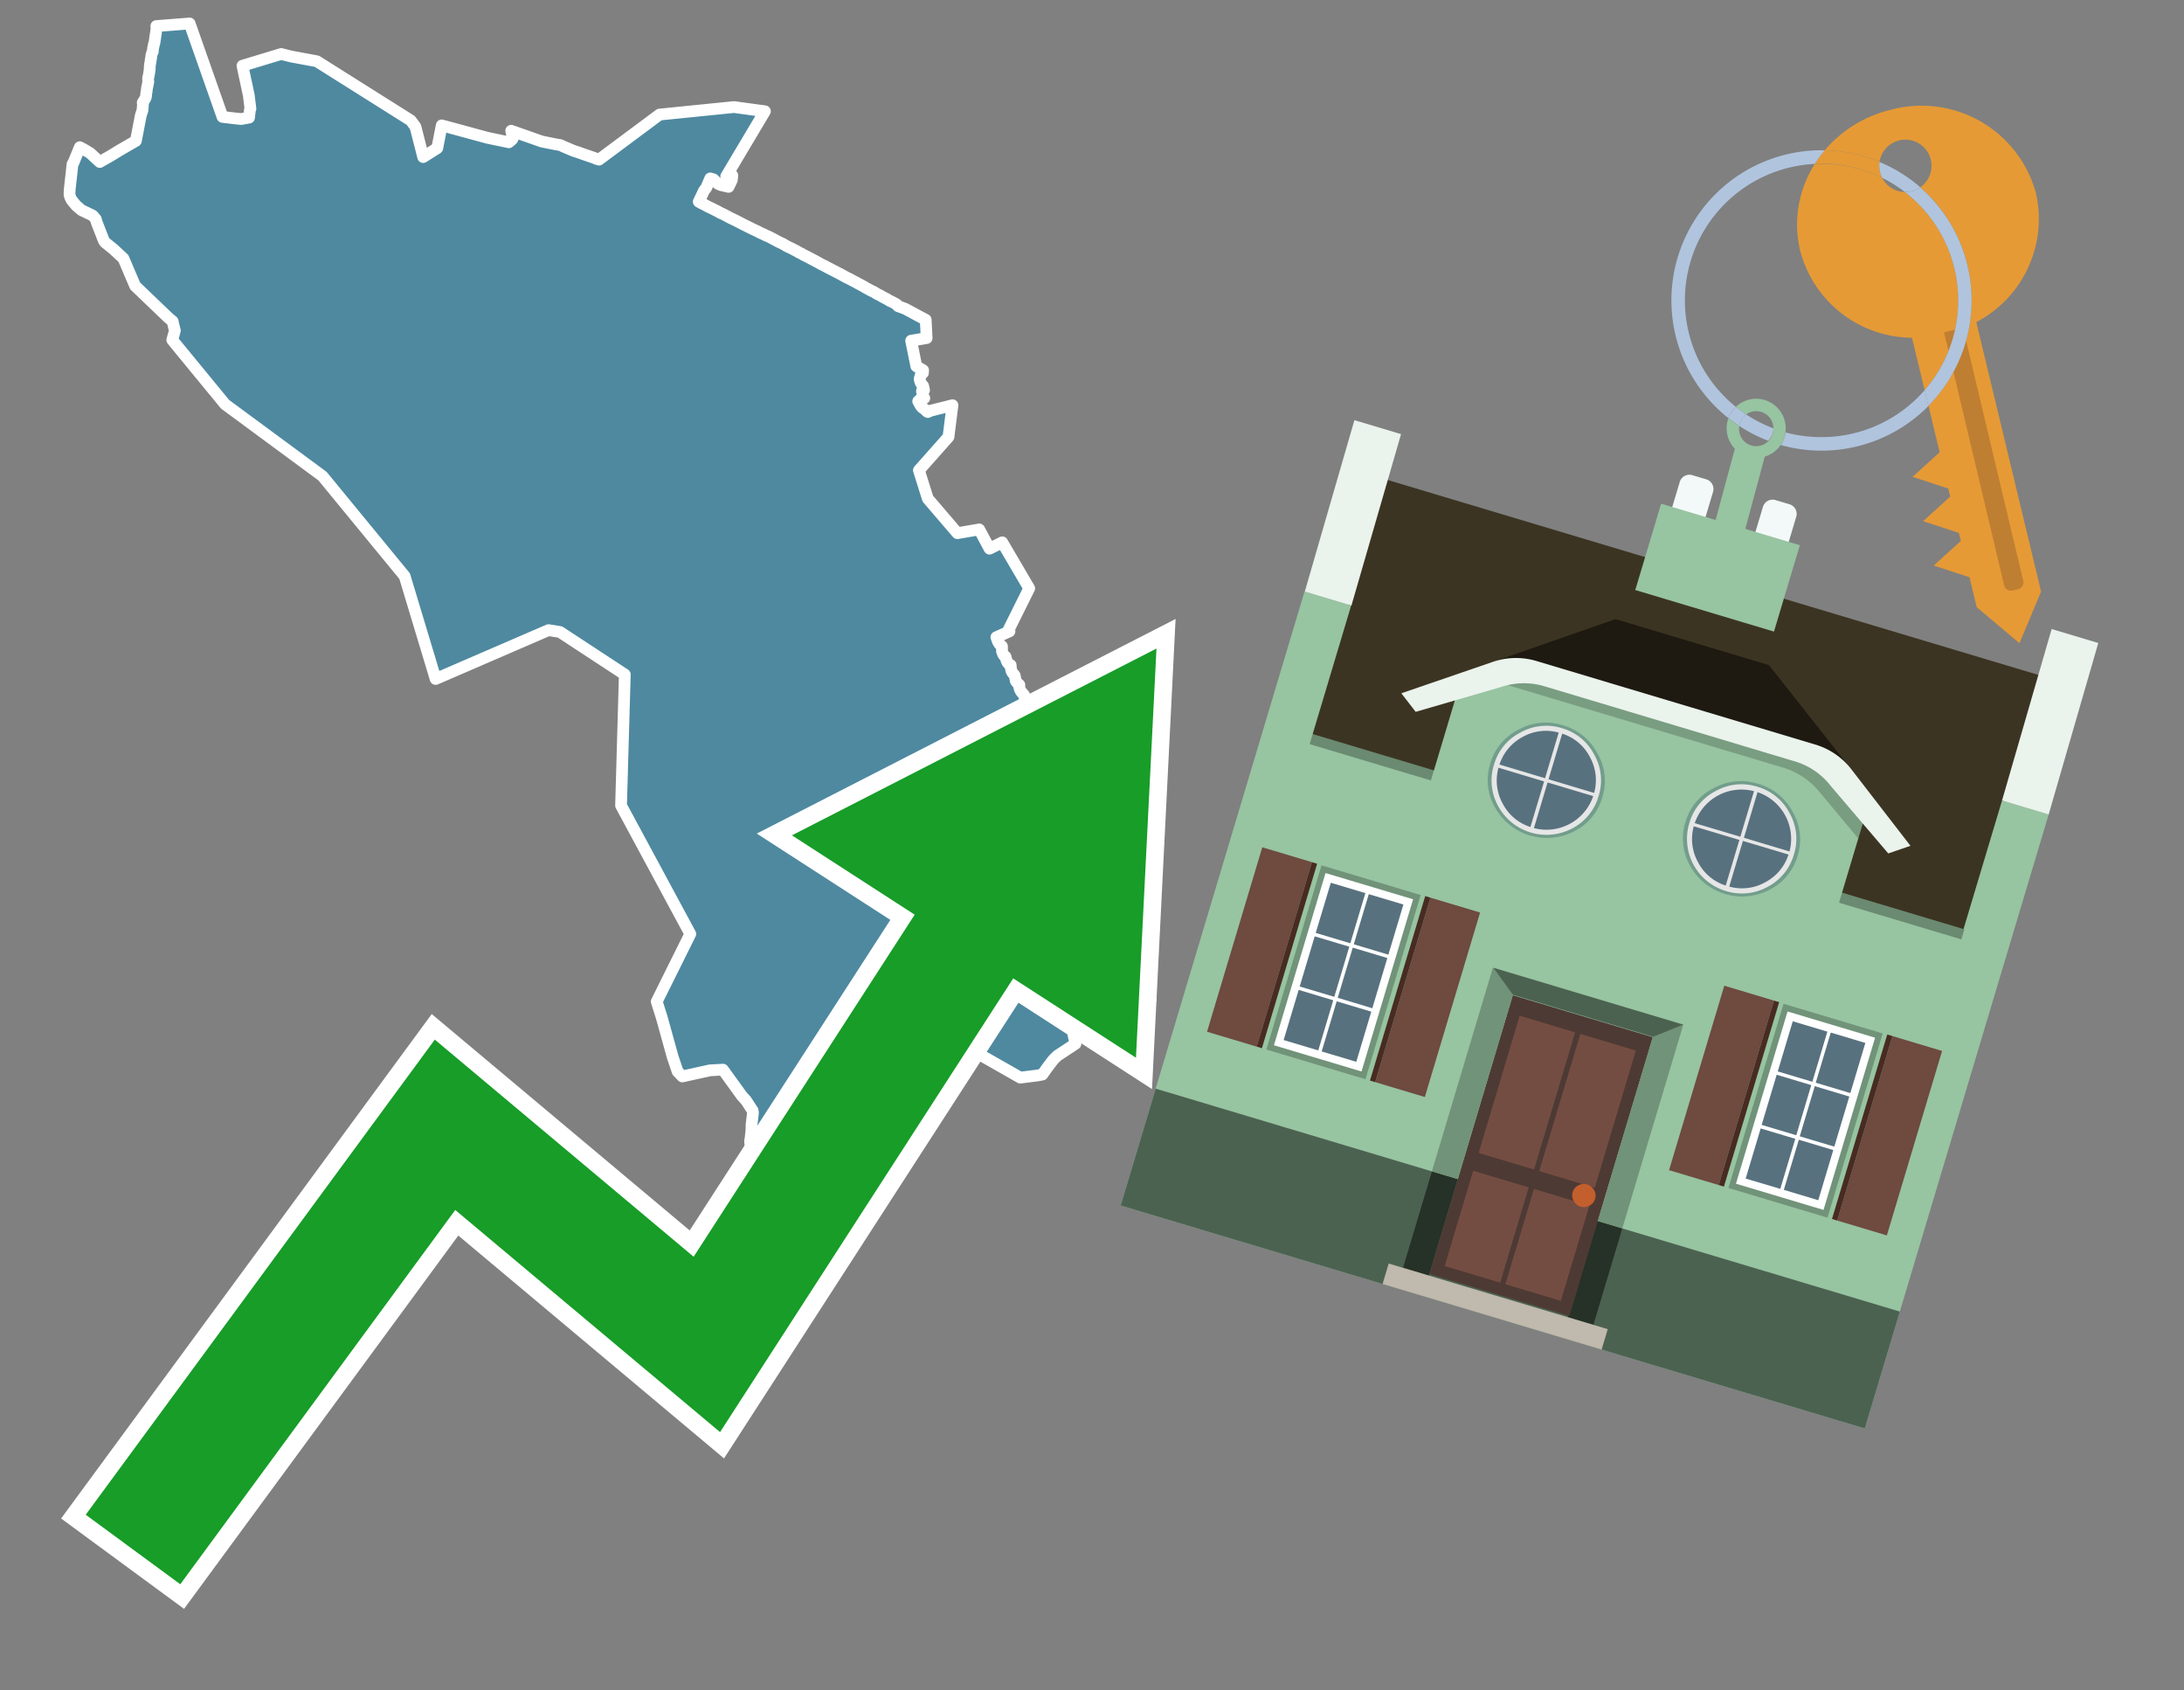 <svg id="Text" xmlns="http://www.w3.org/2000/svg" width="93.05" height="72" viewBox="0 0 93.05 72"><rect x="0" y="0" width="93.05" height="72" fill="#808080" stroke="none"/><polygon points="3.4,6.27 3.55,6.35 3.84,6.52 4.25,6.9 4.69,6.65 5.1,6.4 5.79,6 6,4.91 6.02,4.85 6.07,4.7 6.09,4.47 6.09,4.43 6.08,4.37 6.17,4.23 6.19,4.19 6.22,4.12 6.23,3.98 6.25,3.89 6.25,3.86 6.26,3.78 6.27,3.71 6.28,3.68 6.3,3.58 6.31,3.55 6.31,3.5 6.32,3.47 6.31,3.42 6.31,3.33 6.32,3.28 6.33,3.25 6.34,3.2 6.36,3.08 6.37,3.02 6.37,2.99 6.38,2.95 6.38,2.84 6.39,2.76 6.39,2.73 6.41,2.67 6.41,2.64 6.42,2.58 6.42,2.55 6.43,2.51 6.44,2.48 6.44,2.44 6.45,2.36 6.48,2.25 6.51,2.2 6.51,2.17 6.52,2.09 6.52,2.06 6.53,2.02 6.54,1.98 6.55,1.93 6.55,1.9 6.58,1.83 6.67,1.21 6.66,1.11 8.08,1 9.48,4.98 9.98,5.04 10.27,5.07 10.61,5.01 10.65,4.66 10.67,4.63 10.6,4.06 10.33,2.8 11.98,2.3 12.42,2.41 13.5,2.61 17.5,5.13 17.7,5.4 18.03,6.69 18.63,6.31 18.82,5.34 20.77,5.87 21.68,6.06 21.81,5.95 21.84,5.91 21.86,5.83 21.85,5.8 21.81,5.71 21.8,5.67 21.79,5.62 21.78,5.57 23.09,6.03 23.54,6.12 23.69,6.15 23.88,6.18 24,6.24 24.45,6.43 24.61,6.48 24.92,6.59 25.33,6.73 25.39,6.76 25.52,6.8 28.1,4.88 31.27,4.56 32.59,4.74 30.94,7.51 31.2,7.47 31.18,7.67 31.04,7.96 30.7,7.88 30.59,7.83 30.4,7.64 30.26,7.6 30.09,8 30,8.11 29.77,8.59 29.89,8.66 30,8.71 30.16,8.8 30.29,8.86 30.63,9.03 30.67,9.06 30.79,9.11 31,9.22 31.09,9.27 31.38,9.41 31.65,9.55 31.75,9.6 32.05,9.75 32.2,9.82 32.29,9.86 32.34,9.89 32.42,9.93 32.54,9.98 32.61,10.02 32.73,10.07 32.79,10.1 32.89,10.15 33,10.21 33.15,10.29 33.34,10.38 33.43,10.43 33.51,10.48 33.63,10.54 33.7,10.57 33.95,10.7 34.05,10.76 34.14,10.8 34.22,10.85 34.32,10.9 34.44,10.96 34.63,11.06 34.69,11.09 34.98,11.25 35.08,11.3 35.16,11.34 35.23,11.38 35.64,11.59 35.83,11.69 36.05,11.81 36.25,11.91 36.38,11.98 36.44,12.01 36.53,12.06 36.7,12.15 36.81,12.21 36.89,12.26 37.06,12.35 37.11,12.38 37.18,12.41 37.24,12.44 37.37,12.52 37.53,12.6 37.61,12.65 37.69,12.69 37.77,12.73 37.9,12.81 37.97,12.84 38.14,12.93 38.22,12.98 38.26,13.04 38.56,13.15 38.88,13.32 39.08,13.43 39.44,13.62 39.48,14.4 38.82,14.51 39.04,15.6 39.33,15.77 39.32,15.89 39.24,15.93 39.18,16.15 39.19,16.18 39.21,16.26 39.25,16.34 39.3,16.41 39.33,16.44 39.37,16.62 39.28,16.65 39.31,16.84 39.38,16.96 39.23,16.99 39.12,17.09 39.23,17.29 39.29,17.36 39.43,17.46 39.48,17.52 39.53,17.55 39.66,17.49 40.58,17.26 40.41,18.61 39.48,19.66 39.15,20.03 39.53,21.24 40.79,22.71 41.72,22.55 42.16,23.37 42.7,23.1 43.85,25.06 42.98,26.81 43.01,26.89 42.59,27.08 42.45,27.14 42.52,27.33 42.56,27.4 42.59,27.44 42.69,27.53 42.69,27.67 42.69,27.74 42.7,27.77 42.75,27.89 42.79,27.94 42.84,27.97 42.88,28.12 42.92,28.21 42.95,28.25 42.98,28.28 43.06,28.33 43.07,28.46 43.08,28.52 43.1,28.59 43.14,28.66 43.23,28.77 43.28,29.01 43.35,29.1 43.43,29.17 43.43,29.27 43.44,29.33 43.48,29.42 43.52,29.48 43.63,29.6 43.67,29.76 43.69,29.82 43.72,29.88 43.76,29.94 43.8,29.97 43.83,30 43.83,30.1 43.85,30.24 43.88,30.31 43.97,30.42 44.06,30.63 44.09,30.69 44.16,30.76 44.4,30.72 44.51,30.66 45,31.85 45.71,31.63 45.49,30.86 47.16,30.94 46.01,33.13 46.57,33.31 44.15,33.95 44.7,35.48 45.79,35.37 46.07,36.03 46.07,36.11 46.02,36.17 45.73,36.63 45.65,36.76 45.57,36.9 45.55,36.93 45.44,37.1 45.38,37.2 45.31,37.32 45.25,37.42 45.23,37.45 45.11,37.65 45.05,37.73 44.99,37.83 44.95,37.9 44.85,38.07 44.81,38.14 44.75,38.23 44.68,38.33 44.63,38.4 44.6,38.44 44.53,38.56 44.47,38.64 44.39,38.76 44.31,38.87 44.26,38.95 44.22,39.02 44.16,39.11 44.13,39.15 44.02,39.31 43.99,39.36 43.92,39.46 43.89,39.5 43.84,39.54 43.8,39.59 43.55,39.85 43.4,39.96 43.34,40 43.31,40.03 43.22,40.1 43.14,40.15 42.84,40.36 42.8,40.39 42.64,40.5 42.57,40.53 42.45,40.58 42.15,40.71 41.99,40.77 41.71,40.88 41.64,40.91 41.26,41.01 41.01,41.05 40.81,41.09 41.1,41.13 41.51,41.17 41.9,41.22 42.24,41.26 42.59,41.3 42.89,41.34 43.19,41.37 43.32,41.4 43.51,41.43 43.69,41.47 43.89,41.51 44.19,41.58 44.51,41.65 44.68,41.68 44.87,41.72 45.05,41.75 45.31,41.79 45.48,41.82 45.61,41.85 45.73,41.88 45.86,41.91 46.02,41.94 46.16,41.97 46.31,42 46.59,42.06 46.79,42.1 47.02,42.15 47.16,42.18 47.74,42.3 48.77,42.51 49.03,42.56 48.13,42.81 47.75,42.91 45.56,43.29 45.82,44.46 45.06,44.96 44.94,45.07 44.85,45.17 44.63,45.46 44.41,45.77 44.19,45.81 43.47,45.9 41.87,44.99 41.71,44.91 41.15,44.8 40.94,44.75 40.88,44.71 40.65,44.59 40.59,44.56 40.48,44.52 40.45,44.49 39.67,44.05 38.56,45.43 38.47,45.36 38.24,45.52 38.01,45.94 37.96,46.04 37.92,46.25 37.92,46.3 37.83,46.34 37.69,46.44 37.62,46.55 37.58,46.77 37.45,46.84 37.3,47.06 37.29,47.11 37.28,47.16 37.3,47.22 36.17,49.65 36.18,49.68 35.92,49.53 35.66,50 35.47,50.34 35.54,50.4 35.38,50.68 35.22,50.94 34.27,51 34.23,50.97 33.87,50.71 33.32,50.31 33.19,50.21 32.79,49.92 32.72,49.87 32.65,49.82 32.57,49.77 32.18,49.49 32.15,49.46 32.12,49.37 32.11,49.3 32.1,49.15 32.09,49.03 32.02,48.87 32,48.83 31.96,48.67 31.96,48.58 31.98,48.48 32,48.28 32.01,48.21 32.02,48.06 32.02,47.97 32.02,47.89 32.03,47.83 32.04,47.74 32.08,47.41 32.07,47.31 31.79,46.88 31.61,46.68 30.8,45.56 30.25,45.59 29.07,45.85 28.87,45.64 28.66,45.02 28.2,43.36 27.98,42.66 29.41,39.78 26.46,34.31 26.62,28.73 23.86,26.92 23.37,26.84 18.56,28.92 17.24,24.54 13.74,20.28 9.59,17.22 7.47,14.64 7.34,14.48 7.45,14.08 7.37,13.76 7.36,13.69 7.17,13.53 5.76,12.18 5.72,12.09 5.26,11.01 4.83,10.61 4.47,10.32 4.42,10.24 4.12,9.47 4.08,9.33 3.96,9.19 3.91,9.16 3.51,8.97 3.46,8.94 3.25,8.76 3.14,8.63 3.06,8.53 3.01,8.44 2.98,8.36 2.96,8.28 2.97,8.07 3.09,6.99 3.13,6.93 " fill="#4e89a0" stroke="#fff" stroke-linejoin="round" stroke-width="0.5"/><polygon points="49.272 27.624 33.741 35.58 38.97 38.959 29.553 53.529 18.525 44.281 3.652 64.518 7.681 67.479 19.396 51.538 30.678 60.999 43.169 41.673 48.398 45.053 49.272 27.624" fill="none" stroke="#fff" stroke-miterlimit="10" stroke-width="1.5"/><polygon points="49.272 27.624 33.741 35.58 38.97 38.959 29.553 53.529 18.525 44.281 3.652 64.518 7.681 67.479 19.396 51.538 30.678 60.999 43.169 41.673 48.398 45.053 49.272 27.624" fill="#179d28"/><path d="M80.19,7.577a1.16,1.16,0,0,1-.094-.251,1.114,1.114,0,0,1-.018-.429A6.367,6.367,0,0,0,77.743,6.4a5.269,5.269,0,0,0-.423.577c.1,0,.192-.007.288-.007A5.794,5.794,0,0,1,80.19,7.577Z" fill="#e69a35"/><path d="M77.608,6.4A6.394,6.394,0,0,0,73.64,17.81a1.26,1.26,0,0,1,.317-.48A5.821,5.821,0,0,1,77.32,6.981a5.269,5.269,0,0,1,.423-.577Z" fill="#b0c4de"/><path d="M84.2,13.72a4.962,4.962,0,0,0,2.545-5.48,5.047,5.047,0,0,0-6.179-3.566A5.322,5.322,0,0,0,77.743,6.4a6.367,6.367,0,0,1,2.335.493,1.114,1.114,0,1,1,1.736,1.084,6.392,6.392,0,0,1,.347,9.3l.479,1.985-.438.4-.716.648.92.3.6.2.082.341-.438.4-.716.648.92.3.605.2.082.341-.438.4-.716.649.92.3.605.2.307,1.274,1.821,1.534.921-2.2Z" fill="#e69a35"/><path d="M81.154,8.179a1.115,1.115,0,0,1-.964-.6,5.794,5.794,0,0,0-2.582-.6c-.1,0-.192,0-.288.007a4.783,4.783,0,0,0-.625,3.685,4.962,4.962,0,0,0,4.765,3.715L82,16.617a5.82,5.82,0,0,0-.846-8.438Z" fill="#e69a35"/><path d="M74.1,18.142a6.386,6.386,0,0,0,1.232.63.73.73,0,0,0,.224-.527h0a5.783,5.783,0,0,1-1.159-.593A.733.733,0,0,0,74.1,18.142Z" fill="#b0c4de"/><path d="M74.4,17.652q-.228-.152-.44-.322a1.26,1.26,0,0,0-.317.48c.148.117.3.228.46.332A.733.733,0,0,1,74.4,17.652Z" fill="#b0c4de"/><path d="M74.824,16.984a1.257,1.257,0,0,0-.867.346c.141.114.288.222.44.322a.731.731,0,0,1,1.159.593h0a.732.732,0,1,1-1.463,0,.7.7,0,0,1,.007-.1c-.158-.1-.312-.215-.46-.332a1.258,1.258,0,0,0,.273,1.3l-.979,3.635,1.275.341.98-3.639a1.266,1.266,0,0,0,.681-.5,1.249,1.249,0,0,0,.2-.538,1.328,1.328,0,0,0,.012-.168A1.262,1.262,0,0,0,74.824,16.984Z" fill="#97c4a1"/><path d="M85.974,25.1l-.226.053a.3.3,0,0,1-.362-.223l-2.56-10.777.81-.193L86.2,24.736A.3.3,0,0,1,85.974,25.1Z" fill="#bf7f32"/><path d="M80.1,7.326a1.16,1.16,0,0,0,.094.251,5.833,5.833,0,0,1,.964.6,1.137,1.137,0,0,0,.287-.031,1.108,1.108,0,0,0,.373-.167A6.371,6.371,0,0,0,80.078,6.9,1.114,1.114,0,0,0,80.1,7.326Z" fill="#b0c4de"/><path d="M77.608,18.618a5.836,5.836,0,0,1-1.534-.2,1.24,1.24,0,0,1-.2.537,6.4,6.4,0,0,0,6.291-1.666L82,16.617A5.807,5.807,0,0,1,77.608,18.618Z" fill="#b0c4de"/><path d="M81.814,7.981a1.108,1.108,0,0,1-.373.167,1.137,1.137,0,0,1-.287.031A5.82,5.82,0,0,1,82,16.617l.161.667a6.392,6.392,0,0,0-.347-9.3Z" fill="#b0c4de"/><polygon points="83.79 39.753 55.78 31.364 58.988 20.404 86.964 28.783 83.79 39.753 83.79 39.753" fill="#3c3422" fill-rule="evenodd"/><polygon points="81.705 53.32 87.284 34.692 85.297 34.097 83.656 39.575 55.926 31.269 57.567 25.791 55.579 25.196 47.746 51.348 79.451 60.844 81.705 53.32" fill="#97c4a1" fill-rule="evenodd"/><rect x="69.522" y="21.148" width="0.444" height="28.983" transform="translate(15.592 92.226) rotate(-73.326)" opacity="0.3"/><polygon points="87.284 34.692 85.297 34.097 87.411 26.793 89.398 27.388 87.284 34.692 87.284 34.692" fill="#eaf3ec" fill-rule="evenodd"/><polygon points="57.578 25.794 55.591 25.199 57.705 17.896 59.692 18.491 57.578 25.794 57.578 25.794" fill="#eaf3ec" fill-rule="evenodd"/><polygon points="79.451 60.844 80.943 55.865 49.238 46.369 47.747 51.348 79.451 60.844 79.451 60.844" fill="#4c6251" fill-rule="evenodd"/><path d="M71.566,20.528l-.522,1.743,1.418.425.523-1.744a.432.432,0,0,0-.289-.536l-.593-.177A.431.431,0,0,0,71.566,20.528Z" fill="#f3f9f8" fill-rule="evenodd"/><path d="M75.111,21.589l-.522,1.743,1.418.425.522-1.743a.43.43,0,0,0-.289-.536l-.593-.178A.43.43,0,0,0,75.111,21.589Z" fill="#f3f9f8" fill-rule="evenodd"/><polygon points="75.368 28.329 68.829 26.37 63.807 28.121 78.733 32.591 75.368 28.329" fill="#1e1a11"/><polygon points="78.248 32.422 64.442 28.287 62.236 28.998 60.064 36.247 77.453 41.455 79.651 34.116 78.248 32.422" fill="#97c4a1"/><path d="M77.74,32.516S65.088,28.725,65,28.7l-.938.43,11.892,3.562a3.175,3.175,0,0,1,1.532,1l1.685,2.02.327-1.09Z" fill-rule="evenodd" opacity="0.2"/><path d="M77.35,31.716,65.458,28.154a3.041,3.041,0,0,0-1.854.037l-3.9,1.339.611.79,3.626-1.054a3.045,3.045,0,0,1,1.855-.037l10.673,3.2A3.028,3.028,0,0,1,78,33.477l2.45,2.874.945-.325-2.518-3.26A3.036,3.036,0,0,0,77.35,31.716Z" fill="#eaf3ec"/><polygon points="76.683 23.223 70.773 21.453 69.671 25.132 75.581 26.902 76.683 23.223 76.683 23.223" fill="#97c4a1" fill-rule="evenodd"/><g id="Symbol_9_0_Layer2_0_MEMBER_8_MEMBER_21_MEMBER_0_FILL" data-name="Symbol 9 0 Layer2 0 MEMBER 8 MEMBER 21 MEMBER 0 FILL"><path d="M66.584,30.892a2.39,2.39,0,0,0-1.891.189,2.317,2.317,0,0,0-1.2,1.448A2.345,2.345,0,0,0,63.7,34.4a2.528,2.528,0,0,0,3.367,1.008,2.339,2.339,0,0,0,1.2-1.447,2.313,2.313,0,0,0-.208-1.87A2.394,2.394,0,0,0,66.584,30.892Z" fill="#729d8c"/></g><g id="Symbol_9_0_Layer2_0_MEMBER_8_MEMBER_21_MEMBER_1_FILL" data-name="Symbol 9 0 Layer2 0 MEMBER 8 MEMBER 21 MEMBER 1 FILL"><path d="M66.547,31.016a2.241,2.241,0,0,0-1.769.185,2.213,2.213,0,0,0-1.127,1.376,2.239,2.239,0,0,0,.185,1.768,2.341,2.341,0,0,0,3.145.942,2.234,2.234,0,0,0,1.126-1.376,2.207,2.207,0,0,0-.185-1.768A2.237,2.237,0,0,0,66.547,31.016Z" fill="#e6e6e6"/></g><g id="Symbol_9_0_Layer2_0_MEMBER_8_MEMBER_21_MEMBER_2_MEMBER_0_FILL" data-name="Symbol 9 0 Layer2 0 MEMBER 8 MEMBER 21 MEMBER 2 MEMBER 0 FILL"><path d="M65.787,33.284,63.843,32.7a2.036,2.036,0,0,0,.186,1.539,2.015,2.015,0,0,0,1.175.986Z" fill="#58717f"/></g><g id="Symbol_9_0_Layer2_0_MEMBER_8_MEMBER_21_MEMBER_2_MEMBER_1_FILL" data-name="Symbol 9 0 Layer2 0 MEMBER 8 MEMBER 21 MEMBER 2 MEMBER 1 FILL"><path d="M65.827,33.148l.582-1.944a2.01,2.01,0,0,0-1.523.178,2.037,2.037,0,0,0-1,1.183Z" fill="#58717f"/></g><g id="Symbol_9_0_Layer2_0_MEMBER_8_MEMBER_21_MEMBER_2_MEMBER_2_FILL" data-name="Symbol 9 0 Layer2 0 MEMBER 8 MEMBER 21 MEMBER 2 MEMBER 2 FILL"><path d="M67.878,33.91l-1.943-.582-.582,1.944a2.1,2.1,0,0,0,2.525-1.362Z" fill="#58717f"/></g><g id="Symbol_9_0_Layer2_0_MEMBER_8_MEMBER_21_MEMBER_2_MEMBER_3_FILL" data-name="Symbol 9 0 Layer2 0 MEMBER 8 MEMBER 21 MEMBER 2 MEMBER 3 FILL"><path d="M66.558,31.249l-.582,1.943,1.943.582a2.031,2.031,0,0,0-.186-1.539A2.009,2.009,0,0,0,66.558,31.249Z" fill="#58717f"/></g><g id="Symbol_9_0_Layer2_0_MEMBER_8_MEMBER_21_MEMBER_0_FILL-2" data-name="Symbol 9 0 Layer2 0 MEMBER 8 MEMBER 21 MEMBER 0 FILL"><path d="M74.9,33.384a2.4,2.4,0,0,0-1.891.189,2.316,2.316,0,0,0-1.2,1.448,2.341,2.341,0,0,0,.209,1.87A2.527,2.527,0,0,0,75.387,37.9a2.345,2.345,0,0,0,1.2-1.447,2.314,2.314,0,0,0-.209-1.87A2.389,2.389,0,0,0,74.9,33.384Z" fill="#729d8c"/></g><g id="Symbol_9_0_Layer2_0_MEMBER_8_MEMBER_21_MEMBER_1_FILL-2" data-name="Symbol 9 0 Layer2 0 MEMBER 8 MEMBER 21 MEMBER 1 FILL"><path d="M74.867,33.508a2.239,2.239,0,0,0-1.768.185,2.21,2.21,0,0,0-1.127,1.376,2.316,2.316,0,0,0,1.564,2.883,2.261,2.261,0,0,0,1.765-.173A2.237,2.237,0,0,0,76.428,36.4a2.209,2.209,0,0,0-.185-1.769A2.239,2.239,0,0,0,74.867,33.508Z" fill="#e6e6e6"/></g><g id="Symbol_9_0_Layer2_0_MEMBER_8_MEMBER_21_MEMBER_2_MEMBER_0_FILL-2" data-name="Symbol 9 0 Layer2 0 MEMBER 8 MEMBER 21 MEMBER 2 MEMBER 0 FILL"><path d="M74.107,35.776l-1.943-.582a2.031,2.031,0,0,0,.186,1.539,2.009,2.009,0,0,0,1.175.986Z" fill="#58717f"/></g><g id="Symbol_9_0_Layer2_0_MEMBER_8_MEMBER_21_MEMBER_2_MEMBER_1_FILL-2" data-name="Symbol 9 0 Layer2 0 MEMBER 8 MEMBER 21 MEMBER 2 MEMBER 1 FILL"><path d="M74.148,35.64,74.73,33.7a2.1,2.1,0,0,0-2.525,1.362Z" fill="#58717f"/></g><g id="Symbol_9_0_Layer2_0_MEMBER_8_MEMBER_21_MEMBER_2_MEMBER_2_FILL-2" data-name="Symbol 9 0 Layer2 0 MEMBER 8 MEMBER 21 MEMBER 2 MEMBER 2 FILL"><path d="M76.2,36.4l-1.943-.582-.582,1.944a2.015,2.015,0,0,0,1.523-.178A2.036,2.036,0,0,0,76.2,36.4Z" fill="#58717f"/></g><g id="Symbol_9_0_Layer2_0_MEMBER_8_MEMBER_21_MEMBER_2_MEMBER_3_FILL-2" data-name="Symbol 9 0 Layer2 0 MEMBER 8 MEMBER 21 MEMBER 2 MEMBER 3 FILL"><path d="M74.879,33.741,74.3,35.684l1.943.582a2.1,2.1,0,0,0-1.361-2.525Z" fill="#58717f"/></g><polygon points="51.426 43.946 53.542 44.58 55.896 36.723 53.78 36.089 51.426 43.946 51.426 43.946" fill="#6e4a3f" fill-rule="evenodd"/><polygon points="53.542 44.58 53.764 44.647 56.117 36.789 55.896 36.723 53.542 44.58 53.542 44.58" fill="#482b22" fill-rule="evenodd"/><polygon points="60.706 46.726 58.59 46.092 60.943 38.235 63.059 38.868 60.706 46.726 60.706 46.726" fill="#6e4a3f" fill-rule="evenodd"/><polygon points="58.59 46.092 58.368 46.026 60.722 38.168 60.943 38.235 58.59 46.092 58.59 46.092" fill="#482b22" fill-rule="evenodd"/><rect x="53.146" y="39.209" width="8.19" height="4.408" transform="translate(1.145 84.365) rotate(-73.326)" fill="#719379"/><polygon points="60.205 38.304 56.474 37.187 54.277 44.522 58.008 45.639 60.205 38.304 60.205 38.304" fill="#fff" fill-rule="evenodd"/><path d="M59.792,38.527l-.64,2.136-1.474-.442.639-2.135,1.475.441Zm-1.621-.485-.64,2.136-1.474-.442L56.7,37.6l1.474.442Zm-2.158,1.84,1.475.441-.64,2.136-1.474-.441.639-2.136Zm-.683,2.282,1.474.441-.639,2.136L54.69,44.3l.64-2.135Zm.981,2.621.639-2.136,1.475.442-.64,2.135-1.474-.441Zm2.158-1.84L56.994,42.5l.64-2.136,1.474.442-.639,2.136Z" fill="#58717f" fill-rule="evenodd"/><polygon points="80.39 52.621 78.274 51.988 80.628 44.13 82.743 44.764 80.39 52.621 80.39 52.621" fill="#6e4a3f" fill-rule="evenodd"/><polygon points="78.274 51.988 78.053 51.921 80.406 44.064 80.628 44.13 78.274 51.988 78.274 51.988" fill="#482b22" fill-rule="evenodd"/><polygon points="71.111 49.842 73.227 50.476 75.58 42.619 73.464 41.985 71.111 49.842 71.111 49.842" fill="#6e4a3f" fill-rule="evenodd"/><polygon points="73.227 50.476 73.448 50.542 75.802 42.685 75.58 42.619 73.227 50.476 73.227 50.476" fill="#482b22" fill-rule="evenodd"/><rect x="72.83" y="45.105" width="8.19" height="4.408" transform="translate(9.534 107.426) rotate(-73.326)" fill="#719379"/><polygon points="76.159 43.083 79.889 44.2 77.692 51.535 73.962 50.418 76.159 43.083 76.159 43.083" fill="#fff" fill-rule="evenodd"/><path d="M76.381,43.5l1.475.442-.64,2.135-1.475-.441.64-2.136ZM78,43.981l1.474.442-.64,2.136-1.474-.442L78,43.981Zm.791,2.724-.64,2.135L76.679,48.4l.64-2.136,1.474.442Zm-.684,2.282-.639,2.135L76,50.68l.64-2.135,1.474.442Zm-2.26,1.65L74.375,50.2l.639-2.135,1.475.441-.64,2.136Zm-.791-2.724.64-2.135,1.474.441-.639,2.136-1.475-.442Z" fill="#58717f" fill-rule="evenodd"/><polygon points="67.888 56.431 69.118 52.323 68.019 51.994 66.789 56.102 67.888 56.431 67.888 56.431" fill="#263128" fill-rule="evenodd"/><polygon points="60.877 54.331 62.108 50.223 61.007 49.894 59.776 54.002 60.877 54.331 60.877 54.331" fill="#263128" fill-rule="evenodd"/><g id="Symbol_9_0_Layer2_0_MEMBER_8_MEMBER_12_MEMBER_0_FILL" data-name="Symbol 9 0 Layer2 0 MEMBER 8 MEMBER 12 MEMBER 0 FILL"><path d="M70.418,44.178l-5.965-1.786L60.9,54.27l5.964,1.786Z" fill="#4e3a34"/></g><g id="Symbol_9_0_Layer2_0_MEMBER_8_MEMBER_12_MEMBER_1_MEMBER_0_FILL" data-name="Symbol 9 0 Layer2 0 MEMBER 8 MEMBER 12 MEMBER 1 MEMBER 0 FILL"><path d="M65.358,49.815l1.75-5.843-2.363-.708L63,49.107Z" fill="#744d42"/></g><g id="Symbol_9_0_Layer2_0_MEMBER_8_MEMBER_12_MEMBER_1_MEMBER_1_FILL" data-name="Symbol 9 0 Layer2 0 MEMBER 8 MEMBER 12 MEMBER 1 MEMBER 1 FILL"><path d="M67.331,44.039l-1.75,5.842,2.364.708,1.75-5.842Z" fill="#744d42"/></g><g id="Symbol_9_0_Layer2_0_MEMBER_8_MEMBER_12_MEMBER_2_MEMBER_0_FILL" data-name="Symbol 9 0 Layer2 0 MEMBER 8 MEMBER 12 MEMBER 2 MEMBER 0 FILL"><path d="M63.915,54.633l1.215-4.058-2.363-.707-1.215,4.057Z" fill="#744d42"/></g><g id="Symbol_9_0_Layer2_0_MEMBER_8_MEMBER_12_MEMBER_2_MEMBER_1_FILL" data-name="Symbol 9 0 Layer2 0 MEMBER 8 MEMBER 12 MEMBER 2 MEMBER 1 FILL"><path d="M66.5,55.407l1.215-4.057-2.363-.708L64.138,54.7Z" fill="#744d42"/></g><g id="Symbol_9_0_Layer2_0_MEMBER_8_MEMBER_13_FILL" data-name="Symbol 9 0 Layer2 0 MEMBER 8 MEMBER 13 FILL"><path d="M67.959,51.058a.439.439,0,0,0-.045-.367.487.487,0,0,0-.669-.2.445.445,0,0,0-.239.282.457.457,0,0,0,.041.378.481.481,0,0,0,.293.242.459.459,0,0,0,.377-.042A.453.453,0,0,0,67.959,51.058Z" fill="#c35e2d"/></g><g id="Symbol_9_0_Layer2_0_MEMBER_8_MEMBER_14_FILL" data-name="Symbol 9 0 Layer2 0 MEMBER 8 MEMBER 14 FILL"><path d="M64.557,42.047l-.951-.833-2.6,8.68,1.1.329Z" fill="#719379"/></g><g id="Symbol_9_0_Layer2_0_MEMBER_8_MEMBER_15_FILL" data-name="Symbol 9 0 Layer2 0 MEMBER 8 MEMBER 15 FILL"><path d="M71.718,43.643l-1.2.19L68.072,52.01l1.046.313Z" fill="#719379"/></g><g id="Symbol_9_0_Layer2_0_MEMBER_8_MEMBER_16_FILL" data-name="Symbol 9 0 Layer2 0 MEMBER 8 MEMBER 16 FILL"><path d="M63.627,41.22l.836,1.156,5.961,1.786,1.294-.519Z" fill="#4c6251"/></g><polygon points="58.905 54.69 59.166 53.819 68.498 56.614 68.237 57.485 58.905 54.69 58.905 54.69" fill="#c0b9ad" fill-rule="evenodd"/></svg>